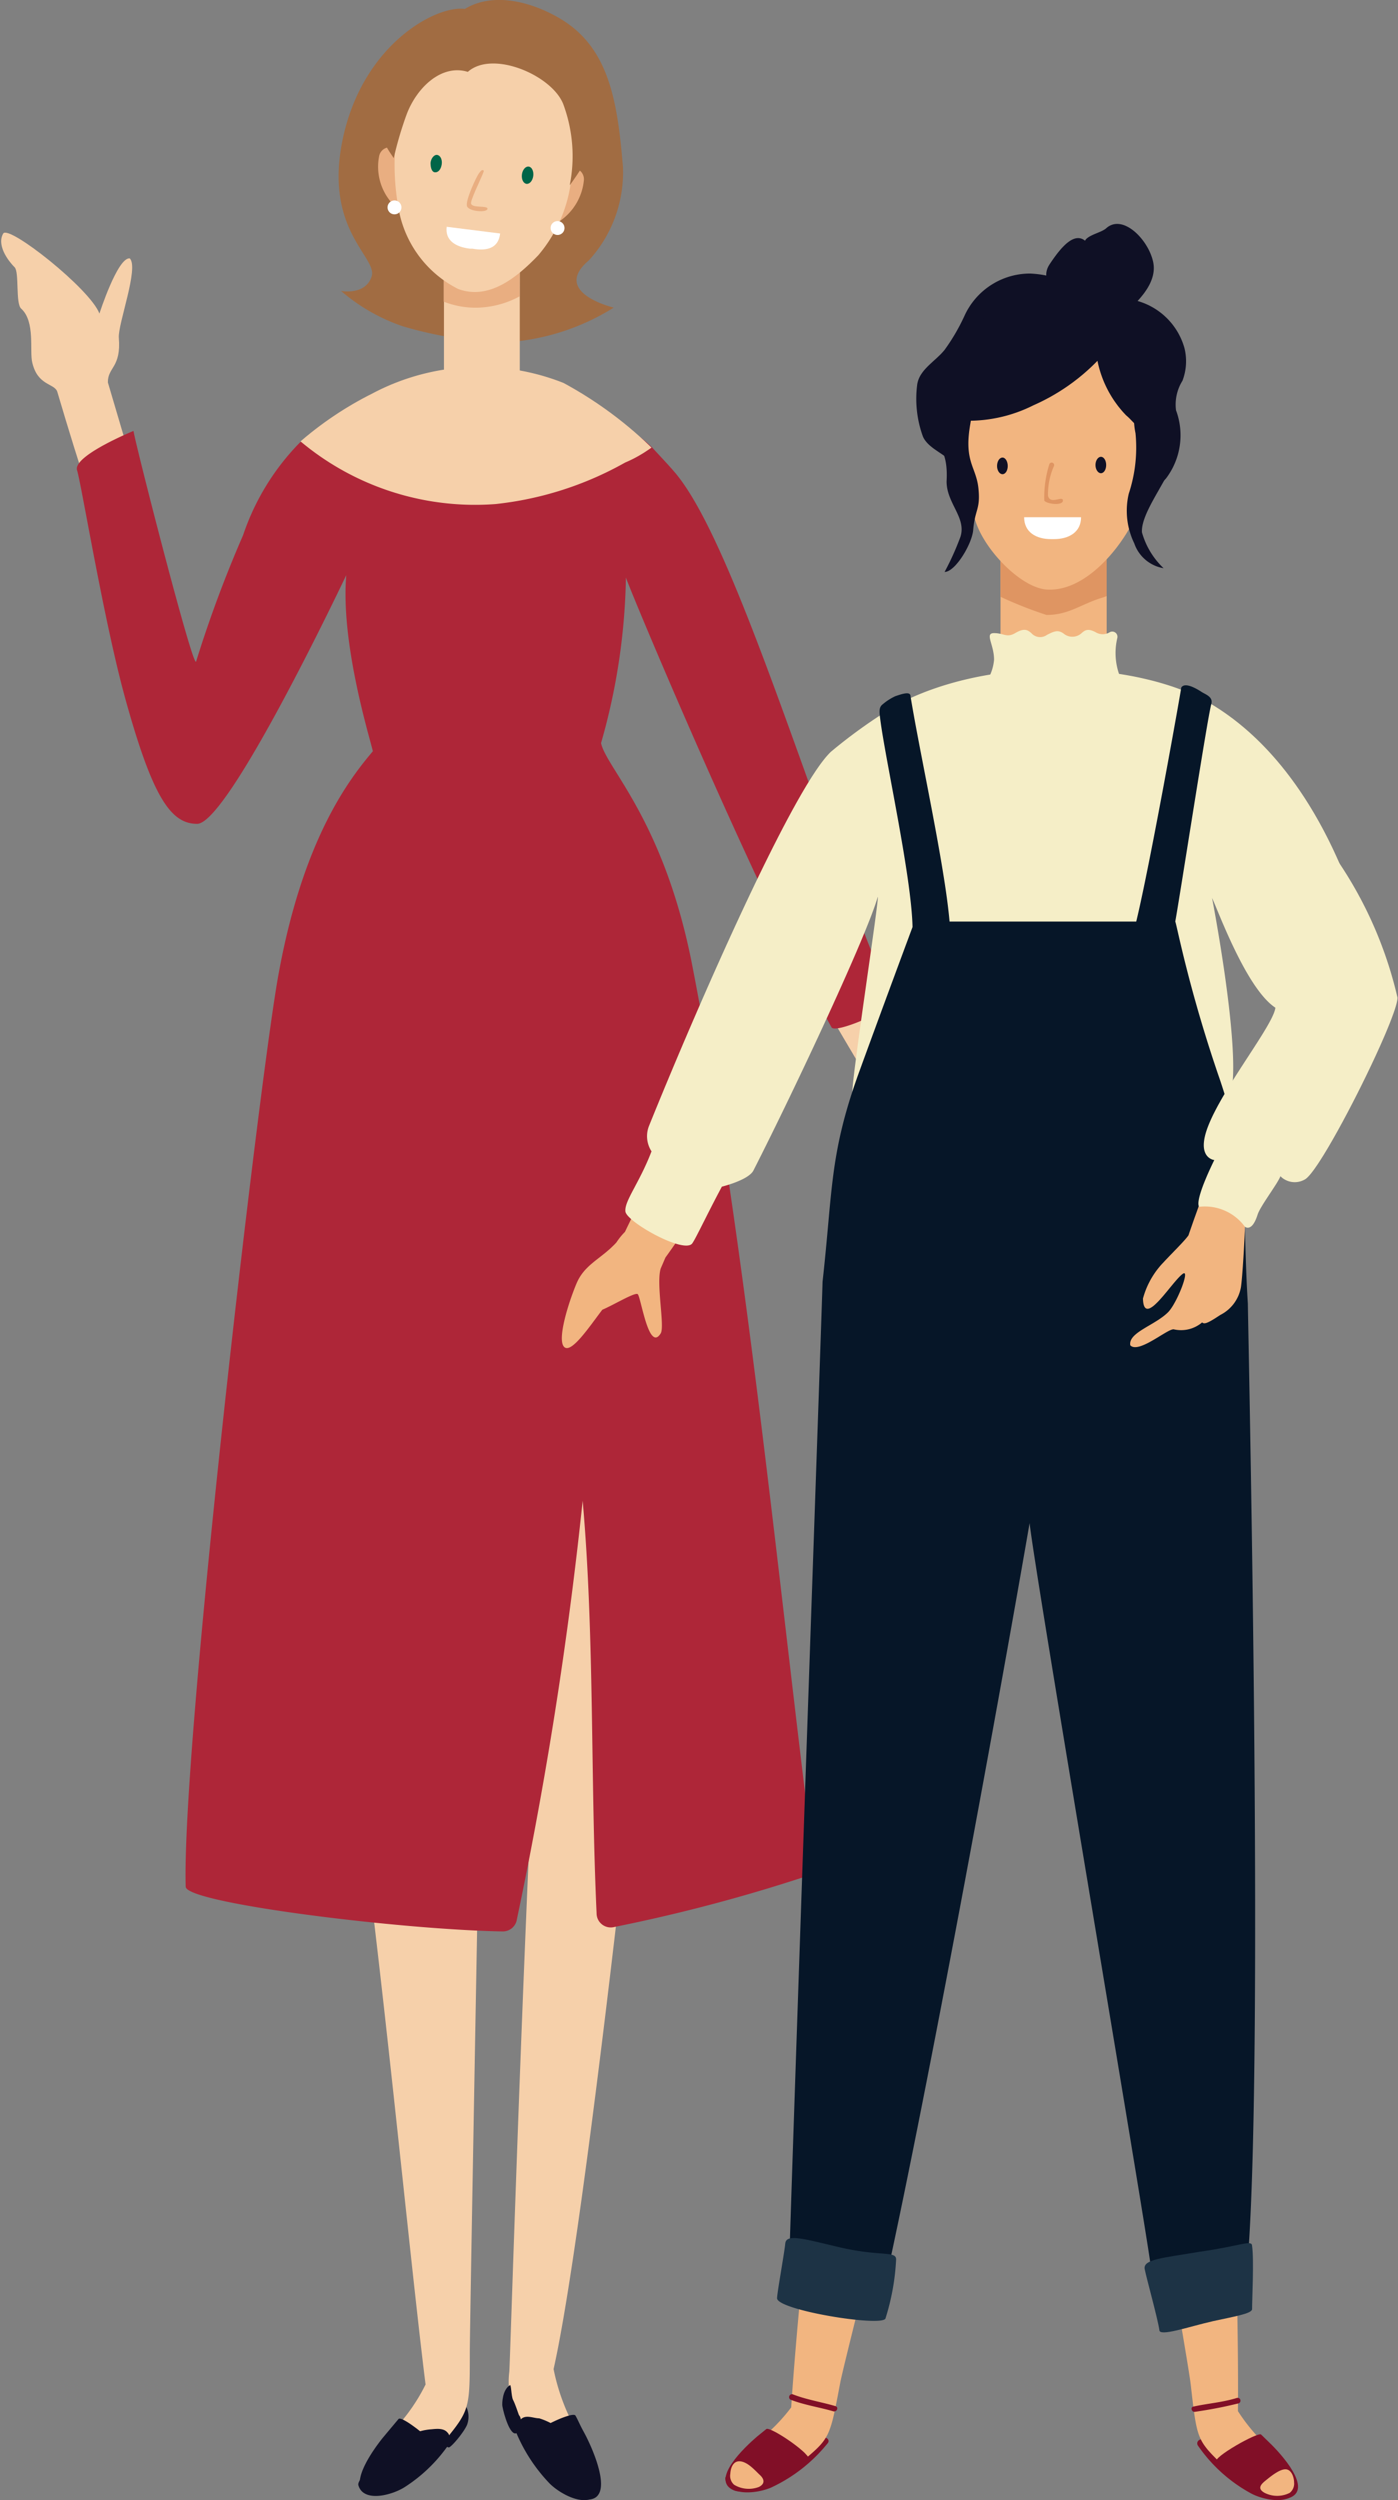 <svg xmlns="http://www.w3.org/2000/svg" viewBox="0 0 56.24 100.54"><rect x="0" y="0" width="56.24" height="100.54" fill="#808080" stroke="none"/><defs><style>.cls-1{fill:#f6d0aa;}.cls-2{fill:#a16c42;}.cls-3{fill:#0f1025;}.cls-4{fill:#e9ae81;}.cls-5{fill:#ae2638;}.cls-6{fill:#006548;}.cls-7{fill:#fff;}.cls-8{fill:#810f27;}.cls-9{fill:#f2b580;}.cls-10{fill:#df9562;}.cls-11{fill:#f5eec7;}.cls-12{fill:#061628;}.cls-13{fill:#1d3345;}</style></defs><g id="レイヤー_2" data-name="レイヤー 2"><g id="レイヤー_2-2" data-name="レイヤー 2"><path class="cls-1" d="M22.27,95.27v0c1.3-5.76,3.58-27.4,3.58-27.4s-2.38-15.91-2.73-16c-1.3-.51-2.56,42.39-2.63,43.5h0a3.16,3.16,0,0,0,.59,2.28c.27.54,1,1.55,1.68,1.57,1,0,.6-1.12.35-1.62A8.36,8.36,0,0,1,22.27,95.27Z"/><path class="cls-2" d="M25.06,6.7c-.22-2.63-.56-4.76-2.49-5.93C21.44.09,19.87-.35,18.7.36h0C17.55.2,14.55,1.79,13.77,5.68c-.72,3.6,1.43,4.67,1.18,5.44s-1.23.58-1.23.58a7.5,7.5,0,0,0,2.48,1.42,15.82,15.82,0,0,0,4.07.65,9.26,9.26,0,0,0,4.42-1.4s-2.54-.6-1-1.9A5.24,5.24,0,0,0,25.06,6.7Z"/><rect class="cls-1" x="17.86" y="7.67" width="3.05" height="8.85"/><path class="cls-3" d="M18,97.79a4.22,4.22,0,0,1-1,1.18c-.31.26-1.63,1.24-1.89.41-.07-.23-.77.33-.69.57.21.7,1.36.39,1.87.06a6.24,6.24,0,0,0,2-2.08C18.46,97.72,18.14,97.57,18,97.79Z"/><path class="cls-3" d="M18.7,96.68c0-.13-.15.39-.26.52a5.21,5.21,0,0,0-.36.55c-.09.14-.29.34-.22.53s.11.09.18.14.62-.6.75-.91A.94.94,0,0,0,18.7,96.68Z"/><path class="cls-1" d="M5.22,10.39c.38.37-.48,2.64-.44,3.19.1,1.21-.45,1.18-.44,1.8l1.22,4.13L3.88,20.74s-.59-1.65-1.58-5c-.13-.33-.78-.23-1-1.15-.12-.46.13-1.66-.45-2.18-.23-.21-.07-1.46-.26-1.66-.44-.45-.68-1-.46-1.36S3.63,11.62,4,12.61C4,12.61,4.73,10.34,5.22,10.39Z"/><path class="cls-1" d="M39.14,44.19c-.49-.59-1.78-1-2.23-1.43,0-.07-2-4.33-2-4.33l-3.06-.33S33.45,41,35.29,44a5.65,5.65,0,0,0,.55,1.83,2.33,2.33,0,0,0,.39.49c.48.43,1.61,1.4,1.76,1.24.46-.46-1-2-.67-1.91a3.81,3.81,0,0,1,1.81.9c.37.41.72,1.28,1.07,1.36s.28.07.29-1.08C40.49,45.45,39.54,44.85,39.14,44.19Z"/><path class="cls-1" d="M14,69.4c1.14,7.18,2.41,20.83,3.12,26.49a7.4,7.4,0,0,1-1.32,1.87c-.35.43-1,1.47,0,1.66.69.14,1.6-.69,2-1.16,1.1-1.34,1.1-1.34,1.1-3.7,0-1.11.49-27.65.49-27.65S13.9,68.9,14,69.4Z"/><path class="cls-4" d="M23.49,7.24A.45.45,0,0,0,23,6.76c-.33,0-.49.28-.64.53a.28.28,0,0,0,.1.4s0,0,0,0a5.92,5.92,0,0,1-.38.9c-.14.26.21.45.41.32A2.25,2.25,0,0,0,23.49,7.24Z"/><path class="cls-4" d="M15.25,6.29a.44.44,0,0,1,.56-.35c.32.08.41.39.49.67a.29.29,0,0,1-.2.36l0,0a5.29,5.29,0,0,0,.15,1c.07.28-.32.38-.48.2A2.2,2.2,0,0,1,15.25,6.29Z"/><path class="cls-4" d="M20.91,9.41c-.16.05-.32.15-.49.21a3.75,3.75,0,0,1-1,.23c-.33,0-.67.06-1,.07a4,4,0,0,1-.57-.07v2.28a3.47,3.47,0,0,0,1.43.24,3.75,3.75,0,0,0,1.62-.45Z"/><path class="cls-1" d="M22.23,3.27a3.93,3.93,0,0,0-3.42-1.45,2.73,2.73,0,0,0-2.55,2.41.71.71,0,0,0-.18.39,9.77,9.77,0,0,0,0,4,4.48,4.48,0,0,0,2.35,3c1.26.47,2.4-.5,3.22-1.35A5.7,5.7,0,0,0,23,7,4.66,4.66,0,0,0,22.23,3.27Z"/><path class="cls-2" d="M24,5.11a9,9,0,0,1-1.56-2.79c-.12-.4-1.94-1.5-2-1.52a2.64,2.64,0,0,0-2.93.81,4.41,4.41,0,0,0-.64.42,3.44,3.44,0,0,0-1.45,2.8c0,1,.07,1,.42,1.53a14.43,14.43,0,0,1,.53-1.79c.42-1.08,1.41-2,2.45-1.68,1-.89,3.39.14,3.84,1.3a6,6,0,0,1,.26,3.26S24.29,5.62,24,5.11Z"/><path class="cls-5" d="M35.87,40.24C32.78,33,29.62,21.9,27.15,19c-.3-.35-.61-.67-.91-1l0,0c-1.68-1.64-3.85-1.56-4.17-1.76-1.3-.77-7.07.14-7.11.16a7.71,7.71,0,0,0-2.84,1.35l-.07.06a9.75,9.75,0,0,0-2.27,3.71,49.45,49.45,0,0,0-1.89,5.08C7.79,27,5.48,18,5.37,17.33c0,0-2.45,1-2.27,1.58S4.18,25,5.05,28.13c1.09,3.93,1.82,5,2.88,5,1.25,0,5.82-9.63,6-10-.23,2.72.92,6.45,1.07,7.08-.9,1.07-2.86,3.51-3.85,9.28-.84,5-3.84,30.82-3.68,36.38,0,.67,8.76,1.74,12.76,1.8a.57.57,0,0,0,.55-.42,165,165,0,0,0,2.66-16.9c.48,5.45.31,11.14.56,16.59a.57.57,0,0,0,.72.55,66.73,66.73,0,0,0,7.6-2,.59.59,0,0,0,.42-.55C31.34,63.92,30,49.89,27.86,38.88c-1.13-5.88-3.48-8-3.68-9a25.53,25.53,0,0,0,1-6.66c0,.13,5.11,12.38,8.27,18.09C33.59,41.6,36,40.55,35.87,40.24Z"/><ellipse class="cls-6" cx="21.22" cy="7.05" rx="0.35" ry="0.23" transform="translate(11.56 27.21) rotate(-82.77)"/><path class="cls-6" d="M17.32,6.55c0,.2.05.37.18.38s.24-.12.27-.32-.06-.36-.18-.38S17.34,6.36,17.32,6.55Z"/><path class="cls-7" d="M19,10h-.1c-.56-.07-1-.32-.93-.88h0l2.15.27h0C20.05,10,19.57,10.1,19,10Z"/><path class="cls-4" d="M19.46,6.86c-.07-.05-.11,0-.2.12s-.56,1.11-.47,1.32.8.26.82.1-.69,0-.66-.25S19.5,6.9,19.46,6.86Z"/><path class="cls-3" d="M18,97.82c-.15-.18-.43-.15-.63-.13a2.31,2.31,0,0,0-.47.08c-.39-.31-.8-.58-.87-.49l-.31.37-.31.37c-.39.48-1.57,2.1-.5,2.31.55.11,1.7-.77,2.19-1.22a5.58,5.58,0,0,0,.42-.41h0l.1-.12.46-.57A.26.26,0,0,0,18,97.82Z"/><path class="cls-3" d="M20.93,97.21a4.17,4.17,0,0,0,.71,1.43c.25.34,1.37,1.64,1.83.86.12-.22.71.51.58.74-.38.66-1.48.09-1.94-.37a6.68,6.68,0,0,1-1.54-2.58C20.5,97,20.86,97,20.93,97.21Z"/><path class="cls-3" d="M20.5,95.93c.07-.12.06.43.14.58s.17.43.25.65.21.42.1.59-.13.07-.22.1c-.25.1-.5-.75-.56-1.09C20.19,96.64,20.22,96.1,20.5,95.93Z"/><path class="cls-3" d="M21,97.25c.2-.14.48,0,.69,0a2.62,2.62,0,0,1,.46.19c.46-.23.94-.4,1-.3s.15.3.23.46.16.29.23.44c.29.58,1.12,2.5,0,2.48-.58,0-1.56-1.18-2-1.75a5.26,5.26,0,0,1-.33-.53h0l-.08-.14c-.13-.26-.24-.49-.34-.68A.44.44,0,0,1,21,97.25Z"/><path class="cls-1" d="M26.21,18a16,16,0,0,0-3.54-2.6,9.19,9.19,0,0,0-7.72.44l-.12.06a14.06,14.06,0,0,0-2.74,1.85,10.94,10.94,0,0,0,7.85,2.52,13.56,13.56,0,0,0,5.21-1.67C25.51,18.45,25.86,18.25,26.21,18Z"/><circle class="cls-7" cx="15.87" cy="8.34" r="0.28"/><circle class="cls-7" cx="22.43" cy="9.17" r="0.28"/><path class="cls-8" d="M33,98.1a4,4,0,0,1-1.13,1c-.34.21-1.78,1-1.92.13,0-.24-.81.22-.77.46.11.72,1.29.59,1.85.34a6.34,6.34,0,0,0,2.26-1.77C33.44,98.1,33.15,97.91,33,98.1Z"/><path class="cls-8" d="M48.53,98.16a3.93,3.93,0,0,0,1,1.11c.33.24,1.71,1.12,1.91.28.05-.24.79.27.73.51-.16.71-1.32.5-1.86.2a6.18,6.18,0,0,1-2.13-1.93C48.09,98.12,48.4,98,48.53,98.16Z"/><path class="cls-9" d="M49.34,79.39s.52,11.87.46,17.57a7.44,7.44,0,0,0,1.52,1.71c.4.39,1.15,1.43.21,1.65-.52.11-1.71-.62-2.15-1-1.24-1.21-1.21-1.09-1.48-3.44-.12-1.1-3.14-18.14-3.14-18.14Z"/><rect class="cls-9" x="40.25" y="19.48" width="4.27" height="9.49"/><path class="cls-10" d="M44.52,21.88a1.55,1.55,0,0,0-1.06,0,4.84,4.84,0,0,1-1.29-.3c-.41-.17-.67.17-.67.52h-.14a5.62,5.62,0,0,1-.71,0,.5.5,0,0,0-.4-.22V24a16.48,16.48,0,0,0,1.85.73c.92,0,1.4-.45,2.29-.71l.13-.05Z"/><path class="cls-8" d="M50.73,97.9l.34.33c.45.43,1.8,1.9.77,2.23-.54.18-1.78-.57-2.32-.95-.18-.14-.34-.26-.46-.37h0L48.94,99C48.74,98.84,50.61,97.79,50.73,97.9Z"/><path class="cls-9" d="M50.88,100.25a1.12,1.12,0,0,0,1,0,.47.47,0,0,0,.18-.42c0-.21-.11-.54-.36-.53s-.6.3-.82.48S50.62,100.11,50.88,100.25Z"/><path class="cls-8" d="M48,96.78c.59-.13,1.18-.17,1.76-.35a.11.11,0,0,1,.06.22,17.63,17.63,0,0,1-1.76.34C47.94,97,47.88,96.81,48,96.78Z"/><path class="cls-9" d="M33.6,79.32s-1.41,11.8-1.77,17.49a7.34,7.34,0,0,1-1.65,1.59c-.42.36-1.25,1.34-.32,1.63a3.76,3.76,0,0,0,2.21-.88c1.33-1.11,1.29-1,1.73-3.32C34,94.74,38.3,78,38.3,78Z"/><path class="cls-8" d="M30.83,97.68l-.37.3c-.47.4-1.93,1.76-.93,2.17.52.21,1.82-.44,2.39-.78l.49-.33h0l.12-.1C32.75,98.76,31,97.57,30.83,97.68Z"/><path class="cls-3" d="M47.65,14a2.74,2.74,0,0,0-1.9-1.9,5.68,5.68,0,0,0-1.54-.23l-.42,0A4.09,4.09,0,0,0,41.44,11a2.9,2.9,0,0,0-2.64,1.7A8,8,0,0,1,38,14.07c-.38.47-1,.78-1.1,1.38a4.44,4.44,0,0,0,.23,2.11c.24.53,1,.71,1.31,1.21.46.83,1.73.09,1.27-.75s-1.11-1.13-1-2,.85-1.42,1.21-2.12.63-1.39,1.51-1.42a1.91,1.91,0,0,1,.86.16l0,0a1.27,1.27,0,0,0,.1.12c-.84,0-1.77.08-1.92.93s1,1.24,1.34.61l.16,0h2.21c.19,0,.62-.07.79,0,.33.22.47.93.55,1.28a5.46,5.46,0,0,1,.09,1.51,1.83,1.83,0,0,1-.39,1.09c-.3.35-.62.63-.43,1.14.35,1,1.6.49,2.11-.07a2.87,2.87,0,0,0,.41-2.75,1.81,1.81,0,0,1,.26-1.19A2.2,2.2,0,0,0,47.65,14Z"/><path class="cls-9" d="M34.06,35.42,33,37a.49.49,0,0,0-.46-.31.49.49,0,0,0-.57-.58c0-.11.07-.23.11-.34.19-.62-.74-1-.94-.41a149.73,149.73,0,0,1-6,14.18,2.61,2.61,0,0,0-.34.42c-.61.67-1.28.87-1.61,1.66s-.78,2.24-.5,2.54,1-.78,1.54-1.49c.45-.19,1.29-.7,1.42-.63s.44,2.37.93,1.58c.17-.28-.19-2,0-2.61l.19-.44c2.9-4,7.75-13,7.41-13,.35-.49.35-1,.69-1.48S34.43,34.87,34.06,35.42Z"/><path class="cls-9" d="M44.93,13.38a4.24,4.24,0,0,0-4-1.1,3.18,3.18,0,0,0-2.4,3.24.9.9,0,0,0-.13.48,25.58,25.58,0,0,0,.78,4.71c.24,1.25,1.91,3,3,3,1.5.05,2.94-1.67,3.53-3a5.71,5.71,0,0,0,.69-3.19A5.74,5.74,0,0,0,44.93,13.38Z"/><path class="cls-11" d="M55,37.93c-1-3.73-3-7.66-6.28-9.62-2.76-1.66-8.62-2.06-12.58,0a20.93,20.93,0,0,0-2.7,1.91C31.94,31.6,28.11,40.32,26.1,45.3a1.12,1.12,0,0,0,.11,1c-.49,1.28-1.1,2-1.05,2.42s2.37,1.72,2.69,1.28c.15-.21.6-1.18,1.19-2.28,0,0,1.07-.26,1.27-.65,1.75-3.44,4.57-9.48,5-11C35.4,36,34.16,44,34.3,44c0,.35,2.33,1.48,2.61.49a1.24,1.24,0,0,0,1,.39c2.6.2,5.28-1.12,7.83-.33.2.07,3.48,1.19,3.81-.73s-.79-7.71-.79-7.71c.29.63,1.47,3.86,2.66,4.48C52.21,41,55.24,38.73,55,37.93Z"/><path class="cls-12" d="M47.28,37.06c.22-1.23,1.3-8.24,1.45-8.75.08-.29-.23-.38-.4-.49s-.66-.41-.81-.17c0,.07-1.23,7-1.81,9.41-2.53,0-5,0-7.51,0C38,34.76,37,30.28,36.63,28c0-.21-.33-.1-.62,0a2.22,2.22,0,0,0-.52.34c-.13.11-.12.28-.08.57.2,1.61,1.26,6.33,1.3,8.37,0,0-1.21,3.25-2.21,6-1.13,3.19-1,4.59-1.41,8.27,0,.4-1.06,30.45-1.36,40,0,1.16,3.8.67,3.87.31,1.68-7.62,4.45-22.69,5.82-30.61.23,2.11,4.52,27.33,4.86,29.78.16,1.09,3.88.35,3.92-.19.66-8.37,0-37.86,0-38.41-.22-3.5.07-5.48-1.12-9C47.82,39.79,47.33,37.14,47.28,37.06Z"/><path class="cls-3" d="M46.38,10.49c-.21-.88-1.22-1.9-1.88-1.31-.18.17-.74.27-.85.5-.46-.37-1,.31-1.42.94s.2,1.13.57,1.52a5.15,5.15,0,0,0,1.14.94.67.67,0,0,0,.93-.19,2.73,2.73,0,0,0,.47-.37C45.91,12,46.58,11.29,46.38,10.49Z"/><path class="cls-3" d="M39.71,14.26a3.71,3.71,0,0,0-.75.61.48.48,0,0,0-.86,0,4.52,4.52,0,0,0-.58,2.32c.08.76.64.77.56,2.17,0,.88.8,1.45.56,2.22A11,11,0,0,1,38,23c.43,0,1.1-1.12,1.15-1.68.07-.85.3-.82.21-1.69s-.6-1.06-.32-2.61a2.77,2.77,0,0,1,1.22-1.91C40.77,14.79,40.26,13.9,39.71,14.26Z"/><path class="cls-3" d="M47.28,18.16a5.29,5.29,0,0,0-.53-2.28c-.28-.64-.56-1.38-1.26-1.64a.46.46,0,0,0-.61.36c-.5-.24-.1,1.1.4,1.46s.24.6.4,1.36a5.9,5.9,0,0,1-.27,2.43,3,3,0,0,0,.22,2,1.51,1.51,0,0,0,1.18,1,3.16,3.16,0,0,1-.87-1.44C45.88,20.53,47.26,19,47.28,18.16Z"/><path class="cls-3" d="M46.54,16.07c-.1-.53-.42-3-.63-2.67a12.12,12.12,0,0,0-2.12-1.33A5.2,5.2,0,0,0,42,11.88a16.35,16.35,0,0,0-2.07.6c-.47.14-1.18,1.72-1.52,2.12-.27,0-.18.71-.18,1.06,0,.6-.06,1.17.67,1.26a5.81,5.81,0,0,0,2.67-.62,8.21,8.21,0,0,0,2.58-1.79,4.39,4.39,0,0,0,1.15,2.19c.33.27.71.87,1.14.73S46.63,16.49,46.54,16.07Z"/><path class="cls-9" d="M30.56,99.52c-.21-.2-.48-.51-.78-.54s-.39.29-.4.5a.48.48,0,0,0,.15.44,1.14,1.14,0,0,0,1,.09C30.77,99.89,30.77,99.71,30.56,99.52Z"/><path class="cls-8" d="M33.61,96.76c-.58-.17-1.17-.26-1.73-.48a.12.12,0,0,0-.08.22c.57.22,1.15.3,1.73.47C33.67,97,33.75,96.8,33.61,96.76Z"/><path class="cls-9" d="M55.5,41.77c-1.72,2.26-3.61,4.16-5.42,7.56,0,.36-.1,2.09-.16,2.44a1.55,1.55,0,0,1-.83,1.11c-.51.34-.64.38-.73.3a1.31,1.31,0,0,1-1.13.28c-.22-.07-1.42,1-1.76.64-.09-.52,1-.8,1.53-1.34.36-.38.88-1.73.59-1.54-.45.31-1.58,2.24-1.61,1a3.35,3.35,0,0,1,.83-1.46c.39-.42.82-.83,1-1.08h0c1.6-4.69,3.94-9.44,4.13-9.16C52.16,40,55.89,41.25,55.5,41.77Z"/><path class="cls-3" d="M44.5,18.7c0,.18-.09.33-.21.33s-.22-.15-.22-.33.1-.33.22-.33S44.5,18.52,44.5,18.7Z"/><path class="cls-3" d="M40.11,18.74c0,.18.1.33.22.33s.21-.15.21-.33-.09-.34-.21-.34S40.11,18.55,40.11,18.74Z"/><path class="cls-7" d="M42.4,21.68h-.12c-.6,0-1.08-.28-1.08-.88h2.29C43.49,21.4,43,21.68,42.4,21.68Z"/><path class="cls-10" d="M42.4,18.74a.1.1,0,1,0-.19-.06,4.42,4.42,0,0,0-.2,1.45c.09.14.75.22.75,0s-.52.19-.6-.2A2.8,2.8,0,0,1,42.4,18.74Z"/><path class="cls-13" d="M31.26,92.42c0,.48,4.19,1.16,4.36.82a9.36,9.36,0,0,0,.43-2.38c0-.35-.62-.11-2.24-.48-1.45-.34-2.18-.57-2.22-.16S31.27,92.15,31.26,92.42Z"/><path class="cls-13" d="M46.64,93.7c0,.28,1.16-.13,2.17-.36.82-.18,1.56-.3,1.56-.48,0-.41.08-2,0-2.54,0-.27-.46,0-2.1.23-1.47.25-2.3.3-2.22.7S46.57,93.22,46.64,93.7Z"/><path class="cls-11" d="M48.24,48.53a2,2,0,0,1,1.84.8s.28.25.51-.48c.11-.35.81-1.25.92-1.55a.81.81,0,0,0,1,.12c.71-.44,3.71-6.45,3.71-7.3a16.29,16.29,0,0,0-3.06-6.4c-1.24-1.55-1.69,6-1.86,6.85s-2.68,3.89-2.86,5.3c-.1.73.41.78.41.78S48.05,48.24,48.24,48.53Z"/><path class="cls-11" d="M39.6,27.53a1.92,1.92,0,0,0,.39-1c0-.62-.39-1.07,0-1.07s.51.2.85,0,.48-.15.65,0a.47.47,0,0,0,.63.07c.28-.14.44-.22.67-.05a.55.55,0,0,0,.7,0c.18-.17.3-.2.58-.06a.54.54,0,0,0,.58,0,.21.21,0,0,1,.3.23,2.59,2.59,0,0,0,.26,1.88Z"/></g></g></svg>